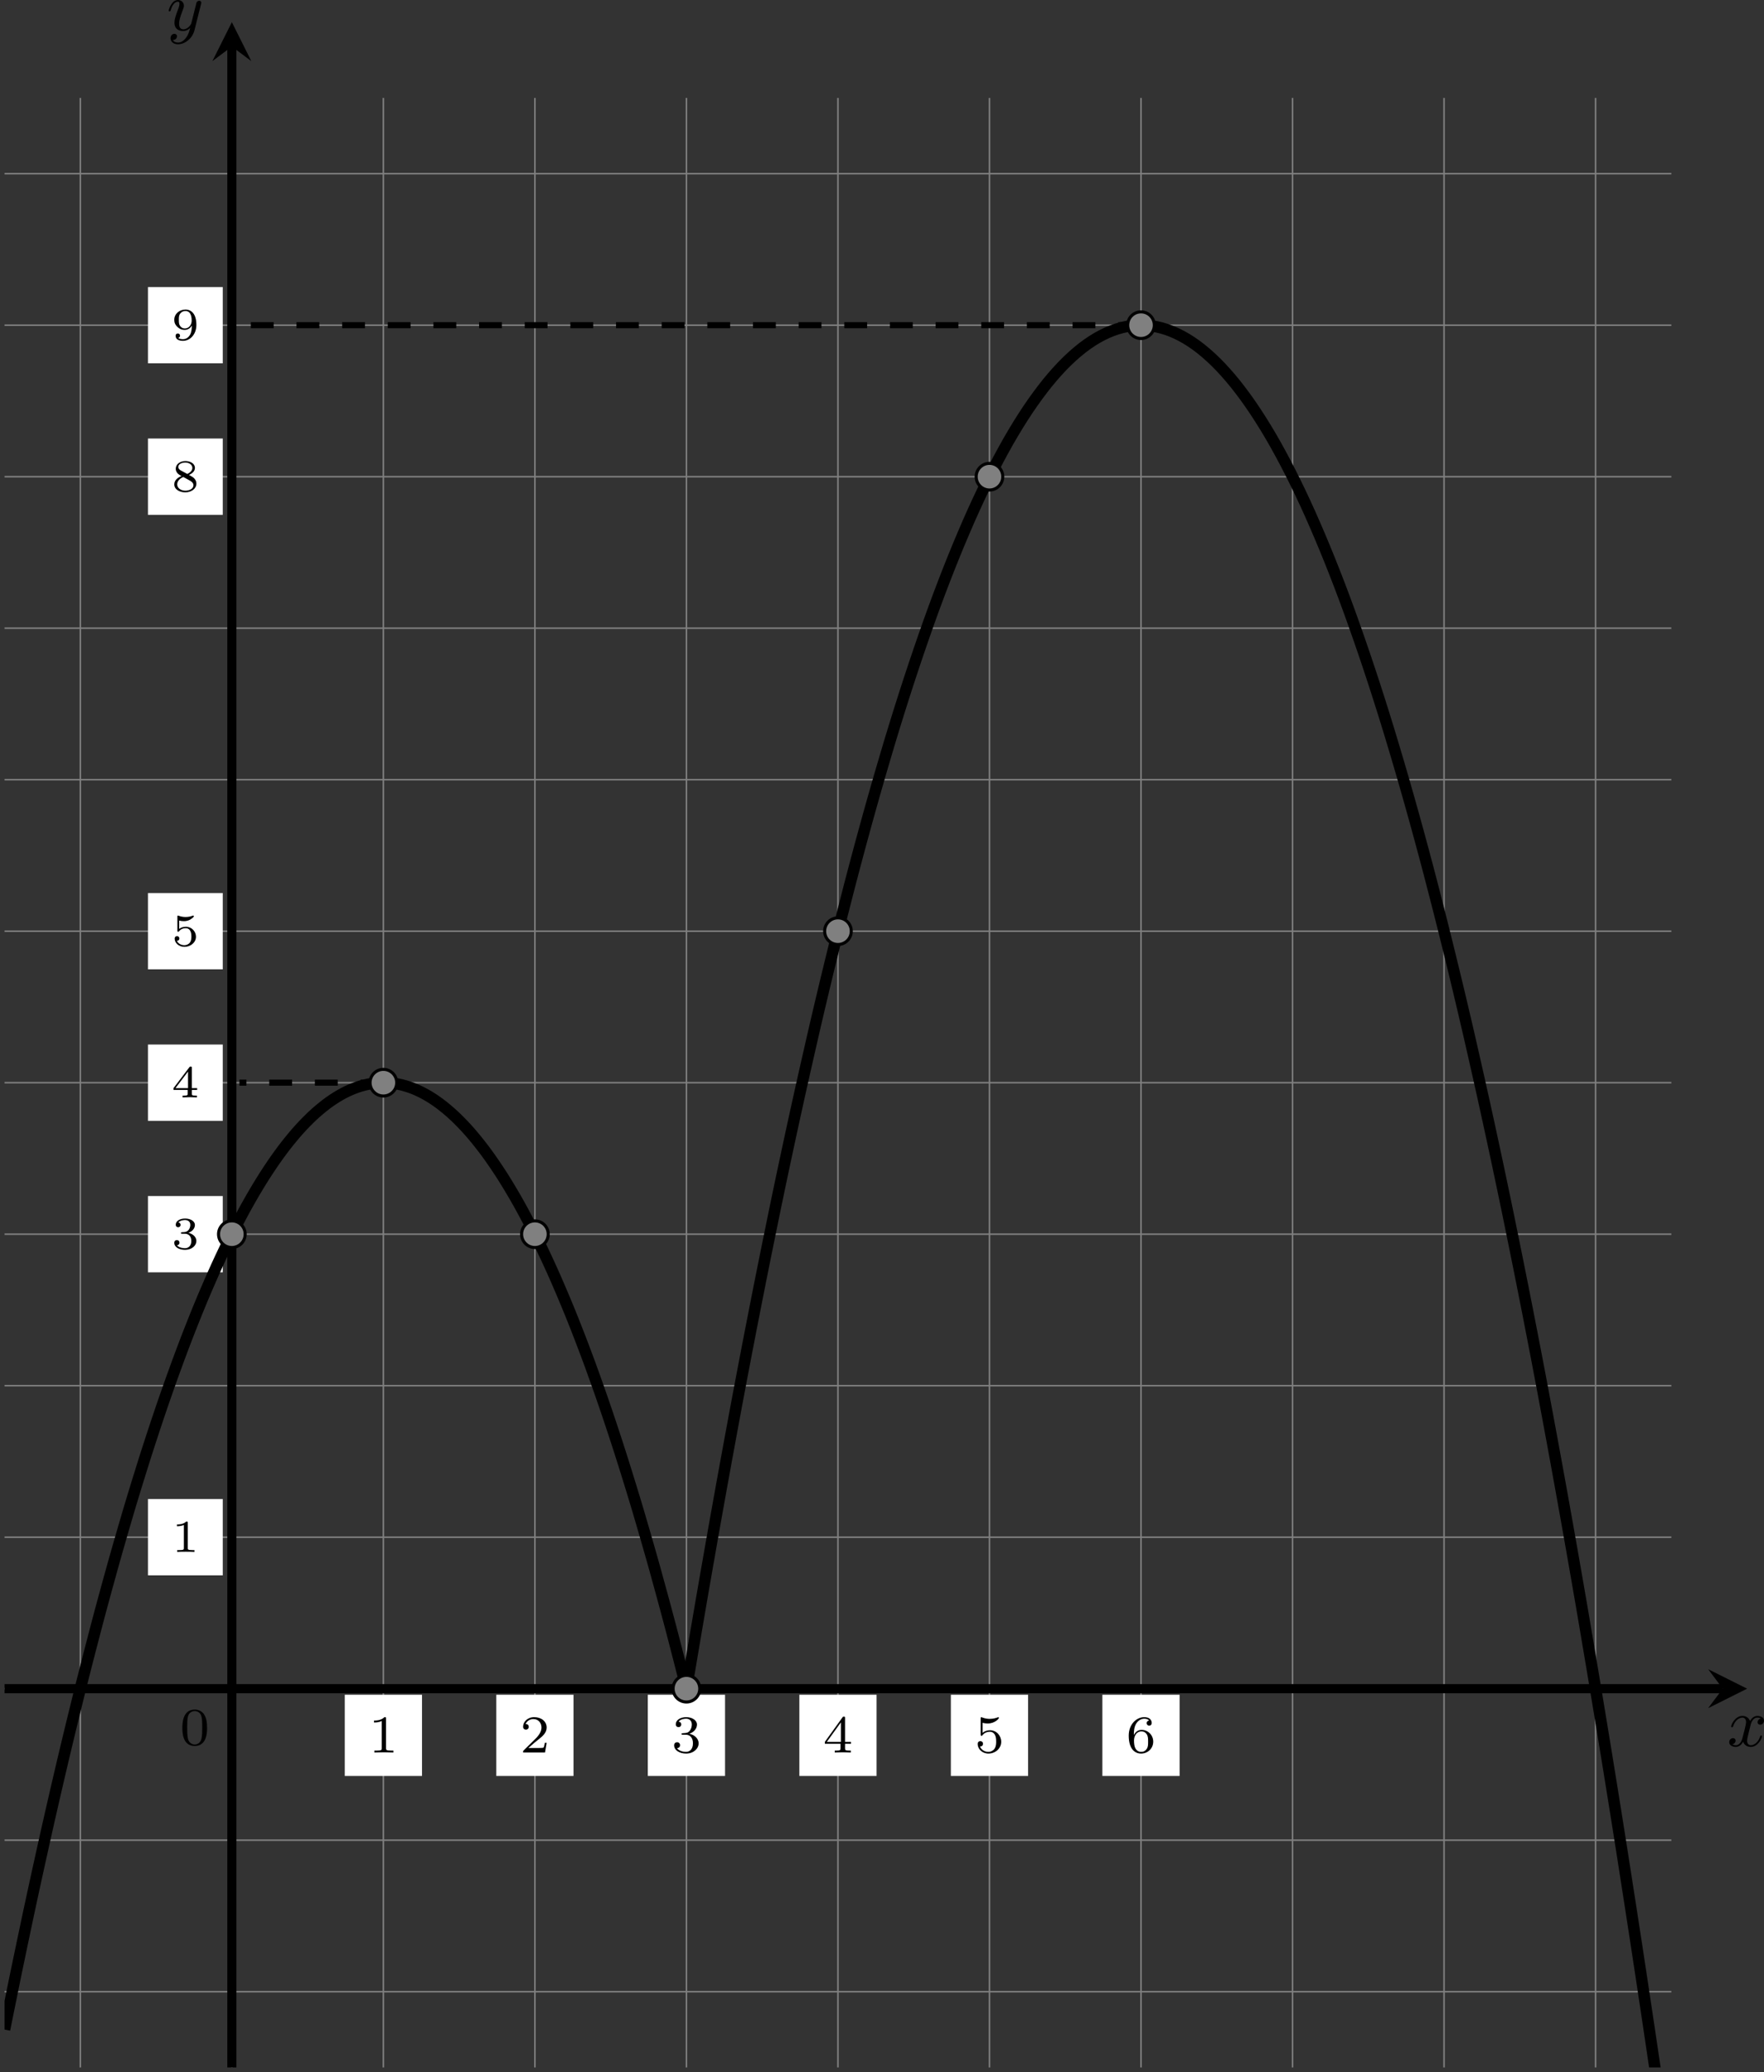 <?xml version='1.0' encoding='UTF-8'?>
<!-- This file was generated by dvisvgm 2.13.3 -->
<svg version='1.1' xmlns='http://www.w3.org/2000/svg' xmlns:xlink='http://www.w3.org/1999/xlink' width='462pt' height='542.76pt' viewBox='-0 377.935 462 542.76'>
<rect x="-0" y="377.935" width="462" height="542.76" fill="#333333" stroke="none"/>
<defs>
<clipPath id='clip1'>
<path d='M.598 459.75V201.793H218.867V459.75ZM218.867 201.793'/>
</clipPath>
<path id='g4-49' d='M2.146-3.796C2.146-3.975 2.122-3.975 1.943-3.975C1.548-3.593 .938-3.593 .723-3.593V-3.359C.879-3.359 1.273-3.359 1.632-3.527V-.508C1.632-.311 1.632-.233 1.016-.233H.759V0C1.088-.024 1.554-.024 1.889-.024S2.69-.024 3.019 0V-.233H2.762C2.146-.233 2.146-.311 2.146-.508V-3.796Z'/>
<path id='g4-51' d='M1.757-1.985C2.266-1.985 2.606-1.644 2.606-1.034C2.606-.377 2.212-.09 1.775-.09C1.614-.09 .998-.126 .729-.472C.962-.496 1.058-.652 1.058-.813C1.058-1.016 .915-1.154 .717-1.154C.556-1.154 .377-1.052 .377-.801C.377-.209 1.034 .126 1.793 .126C2.678 .126 3.27-.442 3.27-1.034C3.27-1.47 2.935-1.931 2.224-2.11C2.696-2.266 3.078-2.648 3.078-3.138C3.078-3.616 2.517-3.975 1.799-3.975C1.1-3.975 .568-3.652 .568-3.162C.568-2.905 .765-2.833 .885-2.833C1.04-2.833 1.201-2.941 1.201-3.15C1.201-3.335 1.07-3.443 .909-3.467C1.19-3.778 1.733-3.778 1.787-3.778C2.092-3.778 2.475-3.634 2.475-3.138C2.475-2.809 2.289-2.236 1.692-2.2C1.584-2.194 1.423-2.182 1.369-2.182C1.309-2.176 1.243-2.17 1.243-2.08C1.243-1.985 1.309-1.985 1.411-1.985H1.757Z'/>
<path id='g4-52' d='M3.371-.98V-1.213H2.672V-3.856C2.672-3.993 2.672-4.035 2.523-4.035C2.415-4.035 2.403-4.017 2.349-3.945L.275-1.213V-.98H2.134V-.502C2.134-.305 2.134-.233 1.632-.233H1.459V0C1.578-.006 2.14-.024 2.403-.024S3.228-.006 3.347 0V-.233H3.174C2.672-.233 2.672-.305 2.672-.502V-.98H3.371ZM2.176-3.383V-1.213H.532L2.176-3.383Z'/>
<path id='g4-53' d='M1.016-3.318C1.213-3.264 1.423-3.24 1.626-3.24C1.757-3.24 2.092-3.24 2.469-3.449C2.57-3.509 2.941-3.754 2.941-3.879C2.941-3.957 2.881-3.975 2.857-3.975C2.839-3.975 2.833-3.975 2.768-3.951C2.552-3.867 2.248-3.784 1.859-3.784C1.566-3.784 1.243-3.838 .974-3.939C.915-3.963 .891-3.975 .867-3.975C.783-3.975 .783-3.909 .783-3.814V-2.02C.783-1.919 .783-1.847 .891-1.847C.944-1.847 .962-1.871 1.004-1.919C1.154-2.11 1.417-2.313 1.883-2.313C2.618-2.313 2.618-1.417 2.618-1.225C2.618-.992 2.6-.658 2.403-.412C2.218-.185 1.943-.09 1.686-.09C1.273-.09 .861-.317 .717-.664C1.01-.669 1.046-.903 1.046-.974C1.046-1.136 .921-1.279 .735-1.279C.681-1.279 .43-1.249 .43-.95C.43-.4 .95 .126 1.704 .126C2.523 .126 3.216-.454 3.216-1.201C3.216-1.883 2.666-2.505 1.895-2.505C1.506-2.505 1.207-2.379 1.016-2.218V-3.318Z'/>
<path id='g4-56' d='M2.301-2.158C2.744-2.355 3.078-2.648 3.078-3.078C3.078-3.664 2.451-3.975 1.829-3.975C1.154-3.975 .568-3.569 .568-2.965C.568-2.594 .813-2.307 1.064-2.158C1.124-2.122 1.267-2.044 1.327-2.008C.933-1.859 .377-1.524 .377-.921C.377-.221 1.124 .126 1.817 .126C2.612 .126 3.27-.353 3.27-1.016C3.27-1.429 3.019-1.674 2.929-1.763C2.815-1.871 2.517-2.038 2.301-2.158ZM1.219-2.75C1.207-2.756 .903-2.923 .903-3.198C.903-3.587 1.375-3.778 1.817-3.778C2.283-3.778 2.744-3.521 2.744-3.072C2.744-2.612 2.248-2.367 2.08-2.283L1.219-2.75ZM1.566-1.883C1.632-1.847 2.271-1.488 2.433-1.405C2.558-1.327 2.887-1.148 2.887-.807C2.887-.335 2.337-.09 1.829-.09C1.273-.09 .759-.412 .759-.921S1.237-1.763 1.566-1.883Z'/>
<path id='g4-57' d='M2.672-1.883C2.672-1.429 2.63-.98 2.415-.622C2.266-.389 1.979-.09 1.512-.09C1.375-.09 1.052-.108 .885-.263C1.076-.305 1.13-.436 1.13-.55C1.13-.705 1.022-.837 .843-.837S.55-.723 .55-.538C.55-.054 .998 .126 1.518 .126C2.439 .126 3.27-.711 3.27-1.961C3.27-3.413 2.606-3.975 1.841-3.975C1.07-3.975 .377-3.425 .377-2.636C.377-2.188 .544-1.937 .759-1.722C1.022-1.465 1.309-1.309 1.745-1.309C2.266-1.309 2.546-1.65 2.672-1.883ZM1.775-1.5C1.405-1.5 1.243-1.686 1.148-1.811C.98-2.038 .974-2.295 .974-2.636C.974-2.989 .974-3.222 1.172-3.467C1.339-3.67 1.536-3.778 1.847-3.778C2.654-3.778 2.654-2.756 2.654-2.517C2.654-1.979 2.301-1.5 1.775-1.5Z'/>
<path id='g8-48' d='M3.599-2.225C3.599-2.992 3.508-3.543 3.187-4.031C2.971-4.352 2.538-4.631 1.981-4.631C.363-4.631 .363-2.727 .363-2.225S.363 .139 1.981 .139S3.599-1.723 3.599-2.225ZM1.981-.056C1.66-.056 1.234-.244 1.095-.816C.997-1.227 .997-1.799 .997-2.315C.997-2.824 .997-3.354 1.102-3.738C1.248-4.289 1.695-4.435 1.981-4.435C2.357-4.435 2.72-4.205 2.845-3.801C2.957-3.424 2.964-2.922 2.964-2.315C2.964-1.799 2.964-1.283 2.873-.844C2.734-.209 2.26-.056 1.981-.056Z'/>
<path id='g8-49' d='M2.336-4.435C2.336-4.624 2.322-4.631 2.127-4.631C1.681-4.191 1.046-4.184 .76-4.184V-3.933C.928-3.933 1.388-3.933 1.771-4.129V-.572C1.771-.342 1.771-.251 1.074-.251H.809V0C.934-.007 1.792-.028 2.05-.028C2.267-.028 3.145-.007 3.299 0V-.251H3.034C2.336-.251 2.336-.342 2.336-.572V-4.435Z'/>
<path id='g8-50' d='M3.522-1.269H3.285C3.264-1.116 3.194-.704 3.103-.635C3.048-.593 2.511-.593 2.413-.593H1.13C1.862-1.241 2.106-1.437 2.525-1.764C3.041-2.176 3.522-2.608 3.522-3.271C3.522-4.115 2.783-4.631 1.89-4.631C1.025-4.631 .439-4.024 .439-3.382C.439-3.027 .739-2.992 .809-2.992C.976-2.992 1.179-3.11 1.179-3.361C1.179-3.487 1.13-3.731 .767-3.731C.983-4.226 1.458-4.38 1.785-4.38C2.483-4.38 2.845-3.836 2.845-3.271C2.845-2.664 2.413-2.183 2.19-1.932L.509-.272C.439-.209 .439-.195 .439 0H3.313L3.522-1.269Z'/>
<path id='g8-51' d='M1.904-2.329C2.448-2.329 2.838-1.953 2.838-1.206C2.838-.342 2.336-.084 1.932-.084C1.653-.084 1.039-.16 .746-.572C1.074-.586 1.151-.816 1.151-.962C1.151-1.186 .983-1.346 .767-1.346C.572-1.346 .377-1.227 .377-.941C.377-.286 1.102 .139 1.946 .139C2.915 .139 3.585-.509 3.585-1.206C3.585-1.75 3.138-2.294 2.371-2.455C3.103-2.72 3.368-3.243 3.368-3.668C3.368-4.219 2.734-4.631 1.96-4.631S.593-4.254 .593-3.696C.593-3.459 .746-3.327 .955-3.327C1.172-3.327 1.311-3.487 1.311-3.682C1.311-3.884 1.172-4.031 .955-4.045C1.2-4.352 1.681-4.428 1.939-4.428C2.253-4.428 2.692-4.275 2.692-3.668C2.692-3.375 2.594-3.055 2.413-2.838C2.183-2.573 1.988-2.559 1.639-2.538C1.465-2.525 1.451-2.525 1.416-2.518C1.402-2.518 1.346-2.504 1.346-2.427C1.346-2.329 1.409-2.329 1.527-2.329H1.904Z'/>
<path id='g8-52' d='M3.689-1.144V-1.395H2.915V-4.505C2.915-4.652 2.915-4.7 2.762-4.7C2.678-4.7 2.65-4.7 2.58-4.603L.272-1.395V-1.144H2.322V-.572C2.322-.335 2.322-.251 1.757-.251H1.569V0C1.918-.014 2.364-.028 2.615-.028C2.873-.028 3.32-.014 3.668 0V-.251H3.48C2.915-.251 2.915-.335 2.915-.572V-1.144H3.689ZM2.371-3.947V-1.395H.53L2.371-3.947Z'/>
<path id='g8-53' d='M1.081-3.891C1.437-3.801 1.646-3.801 1.757-3.801C2.678-3.801 3.222-4.428 3.222-4.533C3.222-4.61 3.173-4.631 3.138-4.631C3.124-4.631 3.11-4.631 3.082-4.61C2.915-4.547 2.545-4.407 2.029-4.407C1.834-4.407 1.465-4.421 1.011-4.596C.941-4.631 .928-4.631 .921-4.631C.83-4.631 .83-4.554 .83-4.442V-2.385C.83-2.267 .83-2.183 .941-2.183C1.004-2.183 1.011-2.197 1.081-2.28C1.381-2.664 1.806-2.72 2.05-2.72C2.469-2.72 2.657-2.385 2.692-2.329C2.817-2.099 2.859-1.834 2.859-1.43C2.859-1.22 2.859-.809 2.65-.502C2.476-.251 2.176-.084 1.834-.084C1.381-.084 .914-.335 .739-.795C1.004-.774 1.137-.948 1.137-1.137C1.137-1.437 .879-1.492 .788-1.492C.774-1.492 .439-1.492 .439-1.116C.439-.488 1.011 .139 1.848 .139C2.741 .139 3.522-.523 3.522-1.402C3.522-2.19 2.922-2.915 2.057-2.915C1.75-2.915 1.388-2.838 1.081-2.573V-3.891Z'/>
<path id='g8-54' d='M1.046-2.28C1.046-2.852 1.095-3.368 1.36-3.794C1.597-4.17 1.974-4.428 2.42-4.428C2.629-4.428 2.908-4.373 3.048-4.184C2.873-4.17 2.727-4.052 2.727-3.85C2.727-3.675 2.845-3.522 3.055-3.522S3.389-3.661 3.389-3.864C3.389-4.268 3.096-4.631 2.406-4.631C1.402-4.631 .377-3.71 .377-2.211C.377-.404 1.227 .139 1.995 .139C2.845 .139 3.585-.509 3.585-1.423C3.585-2.308 2.88-2.964 2.064-2.964C1.506-2.964 1.2-2.594 1.046-2.28ZM1.995-.084C1.646-.084 1.374-.286 1.227-.593C1.123-.802 1.067-1.151 1.067-1.569C1.067-2.246 1.471-2.769 2.029-2.769C2.35-2.769 2.566-2.643 2.741-2.385C2.908-2.12 2.915-1.827 2.915-1.423C2.915-1.025 2.915-.732 2.727-.46C2.559-.216 2.336-.084 1.995-.084Z'/>
<path id='g3-120' d='M4.411-3.622C4.08-3.56 3.981-3.273 3.981-3.138C3.981-2.968 4.107-2.815 4.331-2.815C4.582-2.815 4.824-3.031 4.824-3.344C4.824-3.757 4.376-3.963 3.954-3.963C3.416-3.963 3.102-3.488 2.995-3.3C2.824-3.739 2.43-3.963 2-3.963C1.04-3.963 .52-2.815 .52-2.582C.52-2.502 .583-2.475 .646-2.475C.726-2.475 .753-2.52 .771-2.573C1.049-3.461 1.641-3.739 1.982-3.739C2.242-3.739 2.475-3.569 2.475-3.147C2.475-2.824 2.089-1.39 1.973-.959C1.901-.681 1.632-.126 1.139-.126C.959-.126 .771-.188 .681-.242C.924-.287 1.103-.493 1.103-.726C1.103-.95 .933-1.049 .762-1.049C.502-1.049 .269-.825 .269-.52C.269-.081 .753 .099 1.13 .099C1.65 .099 1.955-.332 2.089-.574C2.313 .018 2.842 .099 3.084 .099C4.053 .099 4.564-1.067 4.564-1.282C4.564-1.327 4.537-1.39 4.447-1.39C4.349-1.39 4.34-1.354 4.295-1.219C4.098-.574 3.578-.126 3.111-.126C2.851-.126 2.609-.287 2.609-.717C2.609-.915 2.735-1.408 2.815-1.748C2.851-1.91 3.093-2.878 3.111-2.941C3.219-3.264 3.488-3.739 3.945-3.739C4.107-3.739 4.277-3.712 4.411-3.622Z'/>
<path id='g3-121' d='M4.501-3.452C4.51-3.497 4.528-3.551 4.528-3.604C4.528-3.721 4.447-3.865 4.25-3.865C4.133-3.865 3.972-3.793 3.9-3.622C3.891-3.587 3.802-3.219 3.748-3.022L3.3-1.228C3.228-.968 3.228-.95 3.21-.87C3.201-.834 2.824-.126 2.179-.126C1.623-.126 1.623-.69 1.623-.861C1.623-1.264 1.739-1.704 2.125-2.708C2.197-2.914 2.251-3.04 2.251-3.21C2.251-3.649 1.919-3.963 1.479-3.963C.619-3.963 .26-2.69 .26-2.582C.26-2.502 .323-2.475 .386-2.475C.484-2.475 .493-2.529 .529-2.645C.717-3.309 1.076-3.739 1.453-3.739C1.668-3.739 1.668-3.569 1.668-3.443C1.668-3.291 1.632-3.129 1.551-2.914C1.13-1.802 1.013-1.426 1.013-.995C1.013 0 1.82 .099 2.152 .099C2.591 .099 2.905-.134 3.067-.296C2.95 .161 2.851 .565 2.502 1.013C2.233 1.372 1.874 1.614 1.479 1.614C1.228 1.614 .933 1.524 .807 1.273C1.282 1.273 1.345 .879 1.345 .789C1.345 .592 1.201 .466 1.004 .466C.789 .466 .502 .637 .502 1.049C.502 1.515 .915 1.838 1.479 1.838C2.394 1.838 3.371 1.058 3.631 .009L4.501-3.452Z'/>
</defs>
<g id='page11' transform='matrix(2 0 0 2 0 0)'>
<path d='M.598 449.828H218.867M.598 429.984H218.867M.598 410.141H218.867M.598 390.301H218.867M.598 370.457H218.867M.598 350.613H218.867M.598 330.769H218.867M.598 310.93H218.867M.598 291.086H218.867M.598 271.242H218.867M.598 251.402H218.867M.598 231.559H218.867M.598 211.715H218.867M10.52 459.75V201.793M30.363 459.75V201.793M50.203 459.75V201.793M70.047 459.75V201.793M89.891 459.75V201.793M109.731 459.75V201.793M129.574 459.75V201.793M149.418 459.75V201.793M169.261 459.75V201.793M189.101 459.75V201.793M208.945 459.75V201.793' stroke='#808080' fill='none' stroke-width='.199'/>
<path d='M.598 410.141H225.601' stroke='#000' fill='none' stroke-width='1.196' stroke-miterlimit='10'/>
<path d='M228.789 410.141L223.687 407.59L225.601 410.141L223.687 412.691'/>
<g transform='matrix(1 0 0 1 195.815 7.529)'>
<use x='30.361' y='410.142' xlink:href='#g3-120'/>
</g>
<path d='M30.363 459.75V195.063' stroke='#000' fill='none' stroke-width='1.196' stroke-miterlimit='10'/>
<path d='M30.363 191.871L27.812 196.973L30.363 195.063L32.91 196.973'/>
<g transform='matrix(1 0 0 1 -8.529 -217.211)'>
<use x='30.361' y='410.142' xlink:href='#g3-121'/>
</g>
<g transform='matrix(1 0 0 1 -6.844 7.367)'>
<use x='30.361' y='410.142' xlink:href='#g8-48'/>
</g>
<path d='M19.375 395.297H29.172V385.301H19.375Z' fill='#fff'/>
<g transform='matrix(1 0 0 1 -7.915 -17.917)'>
<use x='30.361' y='410.142' xlink:href='#g4-49'/>
</g>
<path d='M19.375 355.609H29.172V345.617H19.375Z' fill='#fff'/>
<g transform='matrix(1 0 0 1 -7.915 -57.602)'>
<use x='30.361' y='410.142' xlink:href='#g4-51'/>
</g>
<path d='M19.375 335.769H29.172V325.773H19.375Z' fill='#fff'/>
<g transform='matrix(1 0 0 1 -7.915 -77.445)'>
<use x='30.361' y='410.142' xlink:href='#g4-52'/>
</g>
<path d='M19.375 315.926H29.172V305.934H19.375Z' fill='#fff'/>
<g transform='matrix(1 0 0 1 -7.915 -97.287)'>
<use x='30.361' y='410.142' xlink:href='#g4-53'/>
</g>
<path d='M19.375 256.398H29.172V246.402H19.375Z' fill='#fff'/>
<g transform='matrix(1 0 0 1 -7.915 -156.815)'>
<use x='30.361' y='410.142' xlink:href='#g4-56'/>
</g>
<path d='M19.375 236.555H29.172V226.563H19.375Z' fill='#fff'/>
<g transform='matrix(1 0 0 1 -7.915 -176.658)'>
<use x='30.361' y='410.142' xlink:href='#g4-57'/>
</g>
<path d='M45.148 421.574H55.262V410.938H45.148Z' fill='#fff'/>
<g transform='matrix(1 0 0 1 17.857 8.36)'>
<use x='30.361' y='410.142' xlink:href='#g8-49'/>
</g>
<path d='M64.992 421.574H75.102V410.938H64.992Z' fill='#fff'/>
<g transform='matrix(1 0 0 1 37.7 8.36)'>
<use x='30.361' y='410.142' xlink:href='#g8-50'/>
</g>
<path d='M84.832 421.574H94.945V410.938H84.832Z' fill='#fff'/>
<g transform='matrix(1 0 0 1 57.542 8.36)'>
<use x='30.361' y='410.142' xlink:href='#g8-51'/>
</g>
<path d='M104.676 421.574H114.789V410.938H104.676Z' fill='#fff'/>
<g transform='matrix(1 0 0 1 77.385 8.36)'>
<use x='30.361' y='410.142' xlink:href='#g8-52'/>
</g>
<path d='M124.519 421.574H134.632V410.938H124.519Z' fill='#fff'/>
<g transform='matrix(1 0 0 1 97.228 8.36)'>
<use x='30.361' y='410.142' xlink:href='#g8-53'/>
</g>
<path d='M144.359 421.574H154.472V410.938H144.359Z' fill='#fff'/>
<g transform='matrix(1 0 0 1 117.071 8.36)'>
<use x='30.361' y='410.142' xlink:href='#g8-54'/>
</g>
<path d='M50.203 330.769H31.355' stroke='#000' fill='none' stroke-width='.797' stroke-miterlimit='10' stroke-dasharray='2.989 2.989'/>
<path d='M149.418 231.559H31.355' stroke='#000' fill='none' stroke-width='.797' stroke-miterlimit='10' stroke-dasharray='2.989 2.989'/>
<path d='M89.891 410.141C89.891 410.141 90.359 407.344 90.539 406.273C90.719 405.207 91.004 403.508 91.184 402.453C91.363 401.395 91.652 399.711 91.832 398.668C92.012 397.625 92.301 395.961 92.481 394.93C92.66 393.898 92.949 392.254 93.129 391.234C93.309 390.211 93.598 388.586 93.777 387.578C93.957 386.57 94.246 384.961 94.426 383.965C94.606 382.969 94.894 381.379 95.074 380.394C95.254 379.41 95.543 377.84 95.723 376.867C95.902 375.894 96.188 374.344 96.367 373.383C96.547 372.418 96.836 370.887 97.016 369.938S97.484 367.477 97.664 366.535C97.844 365.598 98.133 364.106 98.312 363.18S98.781 360.777 98.961 359.863C99.141 358.949 99.43 357.492 99.609 356.586C99.789 355.684 100.078 354.246 100.258 353.356C100.438 352.465 100.723 351.047 100.906 350.168C101.086 349.289 101.371 347.887 101.551 347.019S102.019 344.769 102.199 343.914C102.379 343.059 102.668 341.695 102.848 340.852C103.027 340.008 103.316 338.664 103.496 337.832C103.676 337 103.965 335.676 104.144 334.856S104.613 332.727 104.793 331.918S105.262 329.824 105.441 329.027C105.621 328.231 105.906 326.961 106.09 326.176C106.269 325.391 106.555 324.141 106.734 323.367S107.203 321.359 107.383 320.598C107.562 319.836 107.852 318.625 108.031 317.875C108.211 317.125 108.5 315.934 108.68 315.195S109.148 313.281 109.328 312.555S109.797 310.672 109.977 309.957C110.156 309.242 110.445 308.105 110.625 307.402S111.09 305.582 111.269 304.891C111.453 304.199 111.738 303.102 111.918 302.422S112.387 300.66 112.566 299.992S113.035 298.262 113.215 297.609C113.394 296.953 113.684 295.91 113.863 295.266C114.043 294.621 114.332 293.598 114.512 292.965S114.981 291.324 115.16 290.703C115.34 290.086 115.629 289.098 115.809 288.488C115.988 287.879 116.273 286.914 116.453 286.316C116.633 285.719 116.922 284.77 117.102 284.184C117.281 283.598 117.57 282.668 117.75 282.094S118.219 280.609 118.398 280.047C118.578 279.484 118.867 278.594 119.047 278.043S119.516 276.617 119.695 276.082C119.875 275.543 120.164 274.688 120.344 274.16C120.523 273.633 120.812 272.797 120.992 272.281C121.172 271.766 121.457 270.949 121.637 270.449C121.816 269.945 122.106 269.145 122.285 268.652C122.465 268.164 122.754 267.383 122.934 266.902C123.113 266.422 123.402 265.664 123.582 265.195C123.762 264.727 124.051 263.984 124.231 263.527C124.41 263.074 124.699 262.352 124.879 261.906C125.059 261.461 125.348 260.758 125.527 260.324C125.707 259.891 125.996 259.207 126.176 258.785S126.641 257.699 126.82 257.289S127.289 256.23 127.469 255.832C127.648 255.438 127.938 254.809 128.117 254.422S128.586 253.426 128.766 253.051S129.234 252.086 129.414 251.723C129.594 251.363 129.883 250.789 130.062 250.438C130.242 250.09 130.531 249.535 130.711 249.195C130.89 248.855 131.175 248.324 131.359 247.996C131.539 247.668 131.824 247.152 132.004 246.836C132.183 246.52 132.472 246.023 132.652 245.723C132.832 245.418 133.121 244.938 133.3 244.648C133.48 244.355 133.769 243.895 133.949 243.617C134.129 243.336 134.418 242.895 134.597 242.625C134.777 242.359 135.066 241.938 135.246 241.68C135.425 241.422 135.714 241.02 135.894 240.777C136.074 240.531 136.359 240.148 136.543 239.914C136.722 239.68 137.007 239.316 137.187 239.094C137.367 238.871 137.656 238.527 137.836 238.316C138.015 238.105 138.304 237.781 138.484 237.582S138.953 237.074 139.132 236.887C139.312 236.703 139.601 236.414 139.781 236.238C139.961 236.063 140.25 235.793 140.429 235.629C140.609 235.465 140.898 235.215 141.078 235.063C141.257 234.914 141.543 234.68 141.722 234.539C141.906 234.402 142.191 234.188 142.371 234.059C142.55 233.93 142.839 233.734 143.019 233.621C143.199 233.504 143.488 233.328 143.668 233.223C143.847 233.121 144.136 232.961 144.316 232.871C144.496 232.777 144.785 232.637 144.964 232.559C145.144 232.477 145.433 232.355 145.613 232.289C145.793 232.219 146.082 232.117 146.261 232.059C146.441 232.004 146.726 231.922 146.906 231.875S147.375 231.766 147.554 231.73C147.734 231.699 148.023 231.652 148.203 231.633C148.382 231.609 148.671 231.586 148.851 231.574C149.031 231.563 149.32 231.559 149.5 231.559C149.679 231.559 149.968 231.57 150.148 231.586C150.328 231.598 150.617 231.629 150.796 231.652C150.976 231.68 151.265 231.727 151.445 231.766C151.625 231.801 151.91 231.871 152.089 231.918C152.269 231.965 152.558 232.055 152.738 232.113C152.918 232.176 153.207 232.281 153.386 232.352C153.566 232.426 153.855 232.547 154.035 232.633C154.214 232.715 154.504 232.859 154.683 232.957C154.863 233.051 155.152 233.215 155.332 233.32C155.511 233.426 155.8 233.609 155.98 233.727C156.16 233.848 156.449 234.047 156.629 234.176C156.808 234.309 157.093 234.527 157.273 234.668C157.453 234.813 157.742 235.051 157.921 235.203C158.101 235.359 158.39 235.613 158.57 235.781C158.75 235.945 159.039 236.223 159.218 236.398C159.398 236.578 159.687 236.871 159.867 237.059C160.046 237.25 160.336 237.563 160.515 237.766C160.695 237.965 160.984 238.297 161.164 238.512C161.343 238.723 161.632 239.074 161.812 239.297C161.992 239.523 162.277 239.891 162.457 240.129C162.636 240.363 162.925 240.754 163.105 241C163.285 241.25 163.574 241.656 163.754 241.918C163.933 242.176 164.222 242.602 164.402 242.875C164.582 243.145 164.871 243.59 165.05 243.875C165.23 244.156 165.519 244.621 165.699 244.918C165.879 245.211 166.168 245.695 166.347 246C166.527 246.309 166.812 246.809 166.996 247.129C167.175 247.445 167.461 247.965 167.64 248.297C167.82 248.625 168.109 249.164 168.289 249.508C168.468 249.852 168.757 250.406 168.937 250.762C169.117 251.113 169.406 251.691 169.586 252.059C169.765 252.422 170.054 253.02 170.234 253.395C170.414 253.773 170.703 254.387 170.882 254.777C171.062 255.164 171.351 255.797 171.531 256.199C171.711 256.602 171.996 257.25 172.175 257.664C172.359 258.078 172.644 258.746 172.824 259.172S173.293 260.285 173.472 260.723C173.652 261.156 173.941 261.867 174.121 262.313C174.3 262.762 174.589 263.488 174.769 263.949S175.238 265.156 175.418 265.625C175.597 266.098 175.886 266.863 176.066 267.344C176.246 267.828 176.535 268.613 176.714 269.105C176.894 269.602 177.179 270.402 177.359 270.91S177.828 272.238 178.007 272.758C178.187 273.273 178.476 274.113 178.656 274.645C178.836 275.176 179.125 276.035 179.304 276.574C179.484 277.117 179.773 277.996 179.953 278.547C180.132 279.102 180.421 280 180.601 280.563C180.781 281.129 181.07 282.043 181.25 282.621C181.429 283.199 181.718 284.133 181.898 284.723C182.078 285.309 182.363 286.262 182.543 286.863C182.722 287.465 183.011 288.438 183.191 289.047C183.371 289.66 183.66 290.652 183.839 291.273C184.019 291.898 184.308 292.91 184.488 293.543C184.668 294.18 184.957 295.207 185.136 295.855C185.316 296.504 185.605 297.551 185.785 298.211C185.964 298.867 186.254 299.934 186.433 300.605C186.613 301.277 186.902 302.363 187.082 303.043C187.261 303.727 187.546 304.832 187.726 305.523C187.906 306.219 188.195 307.344 188.375 308.047C188.554 308.754 188.843 309.895 189.023 310.613C189.203 311.332 189.492 312.492 189.671 313.223C189.851 313.949 190.14 315.129 190.32 315.871S190.789 317.812 190.968 318.562C191.148 319.316 191.437 320.535 191.617 321.301C191.796 322.062 192.086 323.301 192.265 324.074C192.445 324.852 192.73 326.106 192.91 326.894C193.089 327.684 193.379 328.957 193.558 329.758C193.738 330.559 194.027 331.848 194.207 332.66C194.386 333.473 194.675 334.785 194.855 335.606C195.035 336.43 195.324 337.762 195.504 338.598C195.683 339.43 195.972 340.781 196.152 341.625C196.332 342.473 196.621 343.84 196.8 344.699C196.98 345.559 197.265 346.945 197.449 347.816C197.629 348.688 197.914 350.09 198.093 350.973C198.273 351.856 198.562 353.281 198.742 354.172C198.921 355.066 199.211 356.512 199.39 357.418C199.57 358.32 199.859 359.785 200.039 360.699C200.218 361.617 200.507 363.098 200.687 364.027C200.867 364.957 201.156 366.457 201.336 367.398C201.515 368.34 201.804 369.856 201.984 370.809S202.449 373.301 202.629 374.262C202.812 375.227 203.097 376.785 203.277 377.758C203.457 378.734 203.746 380.312 203.925 381.297C204.105 382.285 204.394 383.879 204.574 384.879S205.043 387.492 205.222 388.504C205.402 389.516 205.691 391.144 205.871 392.168C206.05 393.191 206.339 394.84 206.519 395.875S206.988 398.582 207.168 399.625C207.347 400.672 207.632 402.359 207.812 403.418S208.281 406.184 208.461 407.254C208.64 408.324 208.929 410.051 209.109 411.133C209.289 412.215 209.578 413.957 209.757 415.051C209.937 416.145 210.226 417.906 210.406 419.012S210.875 421.898 211.054 423.016C211.234 424.133 211.523 425.934 211.703 427.062C211.882 428.191 212.171 430.012 212.351 431.152C212.531 432.293 212.816 434.133 212.996 435.285C213.175 436.438 213.464 438.293 213.644 439.457C213.824 440.621 214.113 442.496 214.293 443.672C214.472 444.848 214.761 446.742 214.941 447.93S215.41 451.031 215.589 452.231C215.769 453.43 216.058 455.363 216.238 456.574C216.418 457.785 216.707 459.734 216.886 460.957C217.066 462.18 217.355 464.152 217.535 465.387C217.714 466.621 218 468.609 218.179 469.856C218.359 471.102 218.828 474.367 218.828 474.367' stroke='#000' fill='none' stroke-width='1.494' stroke-miterlimit='10' clip-path='url(#clip1)'/>
<path d='M.598 454.789C.598 454.789 .922 453.172 1.047 452.555S1.371 450.957 1.496 450.344C1.617 449.734 1.816 448.758 1.941 448.152C2.066 447.547 2.266 446.582 2.391 445.981C2.516 445.383 2.715 444.426 2.84 443.832C2.965 443.238 3.164 442.289 3.289 441.699C3.414 441.113 3.613 440.172 3.734 439.59C3.859 439.008 4.059 438.078 4.184 437.5S4.508 436 4.633 435.43S4.957 433.945 5.082 433.379C5.207 432.816 5.406 431.91 5.531 431.352S5.856 429.898 5.977 429.344C6.102 428.789 6.301 427.902 6.426 427.356C6.551 426.805 6.75 425.93 6.875 425.387C7 424.84 7.199 423.977 7.324 423.438S7.648 422.043 7.773 421.508C7.894 420.977 8.098 420.129 8.219 419.602C8.344 419.074 8.543 418.234 8.668 417.715C8.793 417.191 8.992 416.363 9.117 415.848C9.242 415.332 9.441 414.512 9.566 414C9.691 413.492 9.891 412.676 10.016 412.172C10.137 411.668 10.34 410.867 10.461 410.367C10.586 409.867 10.785 409.074 10.91 408.582C11.035 408.09 11.234 407.301 11.359 406.816C11.484 406.328 11.684 405.551 11.809 405.07C11.934 404.59 12.133 403.82 12.258 403.344C12.379 402.867 12.578 402.109 12.703 401.641C12.828 401.168 13.027 400.418 13.152 399.953C13.277 399.488 13.477 398.75 13.602 398.289C13.727 397.832 13.926 397.102 14.051 396.644C14.176 396.191 14.375 395.469 14.5 395.023C14.621 394.574 14.82 393.859 14.945 393.418S15.27 392.273 15.395 391.836S15.719 390.703 15.844 390.273C15.969 389.84 16.168 389.156 16.293 388.731S16.617 387.625 16.738 387.207C16.863 386.785 17.062 386.117 17.188 385.703C17.312 385.289 17.512 384.629 17.637 384.223C17.762 383.812 17.961 383.164 18.086 382.762C18.211 382.359 18.41 381.715 18.535 381.32C18.66 380.922 18.859 380.289 18.98 379.898C19.105 379.508 19.305 378.883 19.43 378.496S19.754 377.496 19.879 377.117C20.004 376.734 20.203 376.129 20.328 375.754C20.453 375.383 20.652 374.785 20.777 374.414C20.898 374.047 21.102 373.461 21.223 373.094C21.348 372.731 21.547 372.152 21.672 371.797C21.797 371.438 21.996 370.867 22.121 370.516C22.246 370.164 22.445 369.606 22.57 369.258C22.695 368.91 22.895 368.359 23.02 368.019C23.141 367.68 23.344 367.137 23.465 366.801C23.59 366.465 23.789 365.93 23.914 365.602C24.039 365.273 24.238 364.746 24.363 364.422S24.688 363.586 24.812 363.266C24.938 362.949 25.137 362.441 25.262 362.129C25.383 361.816 25.582 361.316 25.707 361.012C25.832 360.703 26.031 360.215 26.156 359.914C26.281 359.613 26.48 359.133 26.605 358.836C26.73 358.543 26.93 358.07 27.055 357.781C27.18 357.492 27.379 357.031 27.504 356.746C27.625 356.461 27.824 356.008 27.949 355.731C28.074 355.449 28.273 355.008 28.398 354.734C28.523 354.461 28.723 354.027 28.848 353.758S29.172 353.066 29.297 352.805C29.422 352.539 29.621 352.125 29.742 351.867C29.867 351.609 30.066 351.203 30.191 350.953C30.316 350.703 30.516 350.305 30.641 350.059S30.965 349.426 31.09 349.184C31.215 348.945 31.414 348.566 31.539 348.332C31.66 348.098 31.863 347.727 31.984 347.496C32.109 347.269 32.309 346.906 32.434 346.684S32.758 346.109 32.883 345.891C33.008 345.676 33.207 345.332 33.332 345.117C33.457 344.906 33.656 344.57 33.781 344.367C33.902 344.16 34.105 343.836 34.227 343.633C34.352 343.434 34.551 343.117 34.676 342.922S35 342.418 35.125 342.231S35.449 341.742 35.574 341.559S35.898 341.086 36.023 340.906C36.145 340.731 36.348 340.449 36.469 340.277C36.594 340.106 36.793 339.832 36.918 339.668C37.043 339.5 37.242 339.238 37.367 339.074C37.492 338.914 37.691 338.66 37.816 338.508C37.941 338.352 38.141 338.106 38.266 337.957C38.387 337.805 38.586 337.57 38.711 337.426S39.035 337.055 39.16 336.918C39.285 336.777 39.484 336.562 39.609 336.43S39.934 336.086 40.059 335.961C40.184 335.832 40.383 335.633 40.508 335.512C40.629 335.391 40.828 335.199 40.953 335.082C41.078 334.969 41.277 334.785 41.402 334.676S41.727 334.391 41.852 334.289C41.977 334.184 42.176 334.019 42.301 333.922C42.426 333.82 42.625 333.668 42.746 333.574C42.871 333.481 43.07 333.332 43.195 333.246C43.32 333.156 43.52 333.023 43.645 332.941C43.77 332.856 43.969 332.731 44.094 332.652C44.219 332.578 44.418 332.457 44.543 332.387C44.664 332.316 44.867 332.207 44.988 332.141C45.113 332.074 45.312 331.977 45.438 331.914C45.562 331.856 45.762 331.766 45.887 331.711C46.012 331.656 46.211 331.574 46.336 331.527C46.461 331.477 46.66 331.402 46.785 331.359C46.906 331.316 47.109 331.254 47.23 331.215C47.355 331.18 47.555 331.125 47.68 331.094C47.805 331.062 48.004 331.016 48.129 330.988C48.254 330.961 48.453 330.926 48.578 330.906C48.703 330.883 48.902 330.856 49.027 330.84C49.148 330.828 49.352 330.809 49.473 330.797C49.598 330.789 49.797 330.777 49.922 330.773C50.047 330.773 50.246 330.769 50.371 330.773C50.496 330.773 50.695 330.781 50.82 330.789S51.145 330.816 51.27 330.828C51.391 330.84 51.59 330.867 51.715 330.887C51.84 330.906 52.039 330.941 52.164 330.965C52.289 330.988 52.488 331.035 52.613 331.062C52.738 331.094 52.938 331.148 53.062 331.184S53.387 331.281 53.508 331.32C53.633 331.363 53.832 331.434 53.957 331.481C54.082 331.527 54.281 331.609 54.406 331.66C54.531 331.715 54.73 331.805 54.855 331.859C54.98 331.918 55.18 332.019 55.305 332.082S55.629 332.254 55.75 332.32C55.875 332.391 56.074 332.508 56.199 332.582C56.324 332.66 56.523 332.785 56.648 332.863C56.773 332.945 56.973 333.078 57.098 333.164C57.223 333.254 57.422 333.394 57.547 333.488C57.668 333.578 57.871 333.731 57.992 333.828C58.117 333.926 58.316 334.09 58.441 334.191S58.766 334.465 58.891 334.574S59.215 334.863 59.34 334.977C59.465 335.09 59.664 335.281 59.789 335.398C59.91 335.519 60.113 335.719 60.234 335.844C60.359 335.969 60.559 336.176 60.684 336.305C60.809 336.438 61.008 336.652 61.133 336.789C61.258 336.926 61.457 337.152 61.582 337.293C61.707 337.438 61.906 337.672 62.031 337.82C62.152 337.969 62.355 338.211 62.477 338.363C62.602 338.516 62.801 338.769 62.926 338.93C63.051 339.086 63.25 339.348 63.375 339.512C63.5 339.68 63.699 339.949 63.824 340.117C63.949 340.289 64.148 340.566 64.273 340.746C64.394 340.922 64.594 341.207 64.719 341.391S65.043 341.867 65.168 342.059C65.293 342.246 65.492 342.551 65.617 342.742C65.742 342.938 65.941 343.25 66.066 343.449S66.391 343.973 66.512 344.176C66.637 344.383 66.836 344.715 66.961 344.926C67.086 345.133 67.285 345.477 67.41 345.691C67.535 345.906 67.734 346.258 67.859 346.481C67.984 346.699 68.184 347.059 68.309 347.289C68.434 347.516 68.633 347.883 68.754 348.117C68.879 348.348 69.078 348.727 69.203 348.965C69.328 349.203 69.527 349.59 69.652 349.832C69.777 350.078 69.977 350.473 70.102 350.723S70.426 351.375 70.551 351.633C70.672 351.887 70.875 352.301 70.996 352.562C71.121 352.82 71.32 353.246 71.445 353.512S71.769 354.211 71.894 354.481C72.019 354.754 72.219 355.195 72.344 355.473C72.469 355.75 72.668 356.199 72.793 356.484C72.914 356.766 73.117 357.227 73.238 357.516C73.363 357.805 73.562 358.269 73.688 358.566C73.812 358.859 74.012 359.336 74.137 359.637S74.461 360.422 74.586 360.727C74.711 361.035 74.91 361.527 75.035 361.84C75.156 362.152 75.359 362.656 75.481 362.973C75.606 363.289 75.805 363.801 75.93 364.125S76.254 364.969 76.379 365.297S76.703 366.156 76.828 366.492C76.953 366.824 77.152 367.367 77.277 367.703C77.398 368.043 77.598 368.594 77.723 368.938C77.848 369.285 78.047 369.84 78.172 370.191S78.496 371.109 78.621 371.465C78.746 371.824 78.945 372.398 79.07 372.762S79.394 373.707 79.516 374.074C79.641 374.445 79.84 375.039 79.965 375.41C80.09 375.785 80.289 376.387 80.414 376.766S80.738 377.758 80.863 378.141C80.988 378.527 81.188 379.148 81.312 379.539C81.438 379.926 81.637 380.559 81.758 380.953C81.883 381.348 82.082 381.988 82.207 382.391C82.332 382.793 82.531 383.438 82.656 383.848C82.781 384.254 82.981 384.91 83.106 385.324C83.231 385.734 83.43 386.402 83.555 386.82C83.676 387.238 83.879 387.914 84 388.34C84.125 388.762 84.324 389.445 84.449 389.875S84.773 391 84.898 391.434S85.223 392.57 85.348 393.012S85.672 394.164 85.797 394.609C85.918 395.055 86.121 395.777 86.242 396.231C86.367 396.68 86.566 397.41 86.691 397.867S87.016 399.062 87.141 399.527C87.266 399.992 87.465 400.738 87.59 401.207S87.914 402.434 88.039 402.906C88.16 403.379 88.363 404.145 88.484 404.625C88.609 405.105 88.809 405.883 88.934 406.367C89.059 406.852 89.258 407.637 89.383 408.129C89.508 408.617 89.832 409.91 89.832 409.91' stroke='#000' fill='none' stroke-width='1.494' stroke-miterlimit='10' clip-path='url(#clip1)'/>
<path d='M32.105 350.613C32.105 349.652 31.324 348.871 30.363 348.871C29.398 348.871 28.617 349.652 28.617 350.613C28.617 351.578 29.398 352.359 30.363 352.359C31.324 352.359 32.105 351.578 32.105 350.613Z' fill='#808080' clip-path='url(#clip1)'/>
<path d='M32.105 350.613C32.105 349.652 31.324 348.871 30.363 348.871C29.398 348.871 28.617 349.652 28.617 350.613C28.617 351.578 29.398 352.359 30.363 352.359C31.324 352.359 32.105 351.578 32.105 350.613Z' stroke='#000' fill='none' stroke-width='.399' stroke-miterlimit='10' clip-path='url(#clip1)'/>
<path d='M51.949 330.769C51.949 329.809 51.168 329.027 50.203 329.027C49.242 329.027 48.461 329.809 48.461 330.769C48.461 331.734 49.242 332.516 50.203 332.516C51.168 332.516 51.949 331.734 51.949 330.769Z' fill='#808080' clip-path='url(#clip1)'/>
<path d='M51.949 330.769C51.949 329.809 51.168 329.027 50.203 329.027C49.242 329.027 48.461 329.809 48.461 330.769C48.461 331.734 49.242 332.516 50.203 332.516C51.168 332.516 51.949 331.734 51.949 330.769Z' stroke='#000' fill='none' stroke-width='.399' stroke-miterlimit='10' clip-path='url(#clip1)'/>
<path d='M71.789 350.613C71.789 349.652 71.008 348.871 70.047 348.871C69.082 348.871 68.305 349.652 68.305 350.613C68.305 351.578 69.082 352.359 70.047 352.359C71.008 352.359 71.789 351.578 71.789 350.613Z' fill='#808080' clip-path='url(#clip1)'/>
<path d='M71.789 350.613C71.789 349.652 71.008 348.871 70.047 348.871C69.082 348.871 68.305 349.652 68.305 350.613C68.305 351.578 69.082 352.359 70.047 352.359C71.008 352.359 71.789 351.578 71.789 350.613Z' stroke='#000' fill='none' stroke-width='.399' stroke-miterlimit='10' clip-path='url(#clip1)'/>
<path d='M91.633 410.141C91.633 409.18 90.852 408.398 89.891 408.398C88.926 408.398 88.144 409.18 88.144 410.141C88.144 411.105 88.926 411.887 89.891 411.887C90.852 411.887 91.633 411.105 91.633 410.141Z' fill='#808080' clip-path='url(#clip1)'/>
<path d='M91.633 410.141C91.633 409.18 90.852 408.398 89.891 408.398C88.926 408.398 88.144 409.18 88.144 410.141C88.144 411.105 88.926 411.887 89.891 411.887C90.852 411.887 91.633 411.105 91.633 410.141Z' stroke='#000' fill='none' stroke-width='.399' stroke-miterlimit='10' clip-path='url(#clip1)'/>
<path d='M111.477 310.93C111.477 309.965 110.695 309.184 109.731 309.184C108.769 309.184 107.988 309.965 107.988 310.93C107.988 311.891 108.769 312.672 109.731 312.672C110.695 312.672 111.477 311.891 111.477 310.93Z' fill='#808080' clip-path='url(#clip1)'/>
<path d='M111.477 310.93C111.477 309.965 110.695 309.184 109.731 309.184C108.769 309.184 107.988 309.965 107.988 310.93C107.988 311.891 108.769 312.672 109.731 312.672C110.695 312.672 111.477 311.891 111.477 310.93Z' stroke='#000' fill='none' stroke-width='.399' stroke-miterlimit='10' clip-path='url(#clip1)'/>
<path d='M131.316 251.402C131.316 250.438 130.539 249.656 129.574 249.656C128.613 249.656 127.832 250.438 127.832 251.402C127.832 252.363 128.613 253.145 129.574 253.145C130.539 253.145 131.316 252.363 131.316 251.402Z' fill='#808080' clip-path='url(#clip1)'/>
<path d='M131.316 251.402C131.316 250.438 130.539 249.656 129.574 249.656C128.613 249.656 127.832 250.438 127.832 251.402C127.832 252.363 128.613 253.145 129.574 253.145C130.539 253.145 131.316 252.363 131.316 251.402Z' stroke='#000' fill='none' stroke-width='.399' stroke-miterlimit='10' clip-path='url(#clip1)'/>
<path d='M151.16 231.559C151.16 230.594 150.379 229.813 149.418 229.813C148.453 229.813 147.675 230.594 147.675 231.559C147.675 232.52 148.453 233.301 149.418 233.301C150.379 233.301 151.16 232.52 151.16 231.559Z' fill='#808080' clip-path='url(#clip1)'/>
<path d='M151.16 231.559C151.16 230.594 150.379 229.813 149.418 229.813C148.453 229.813 147.675 230.594 147.675 231.559C147.675 232.52 148.453 233.301 149.418 233.301C150.379 233.301 151.16 232.52 151.16 231.559Z' stroke='#000' fill='none' stroke-width='.399' stroke-miterlimit='10' clip-path='url(#clip1)'/>
</g>
</svg>